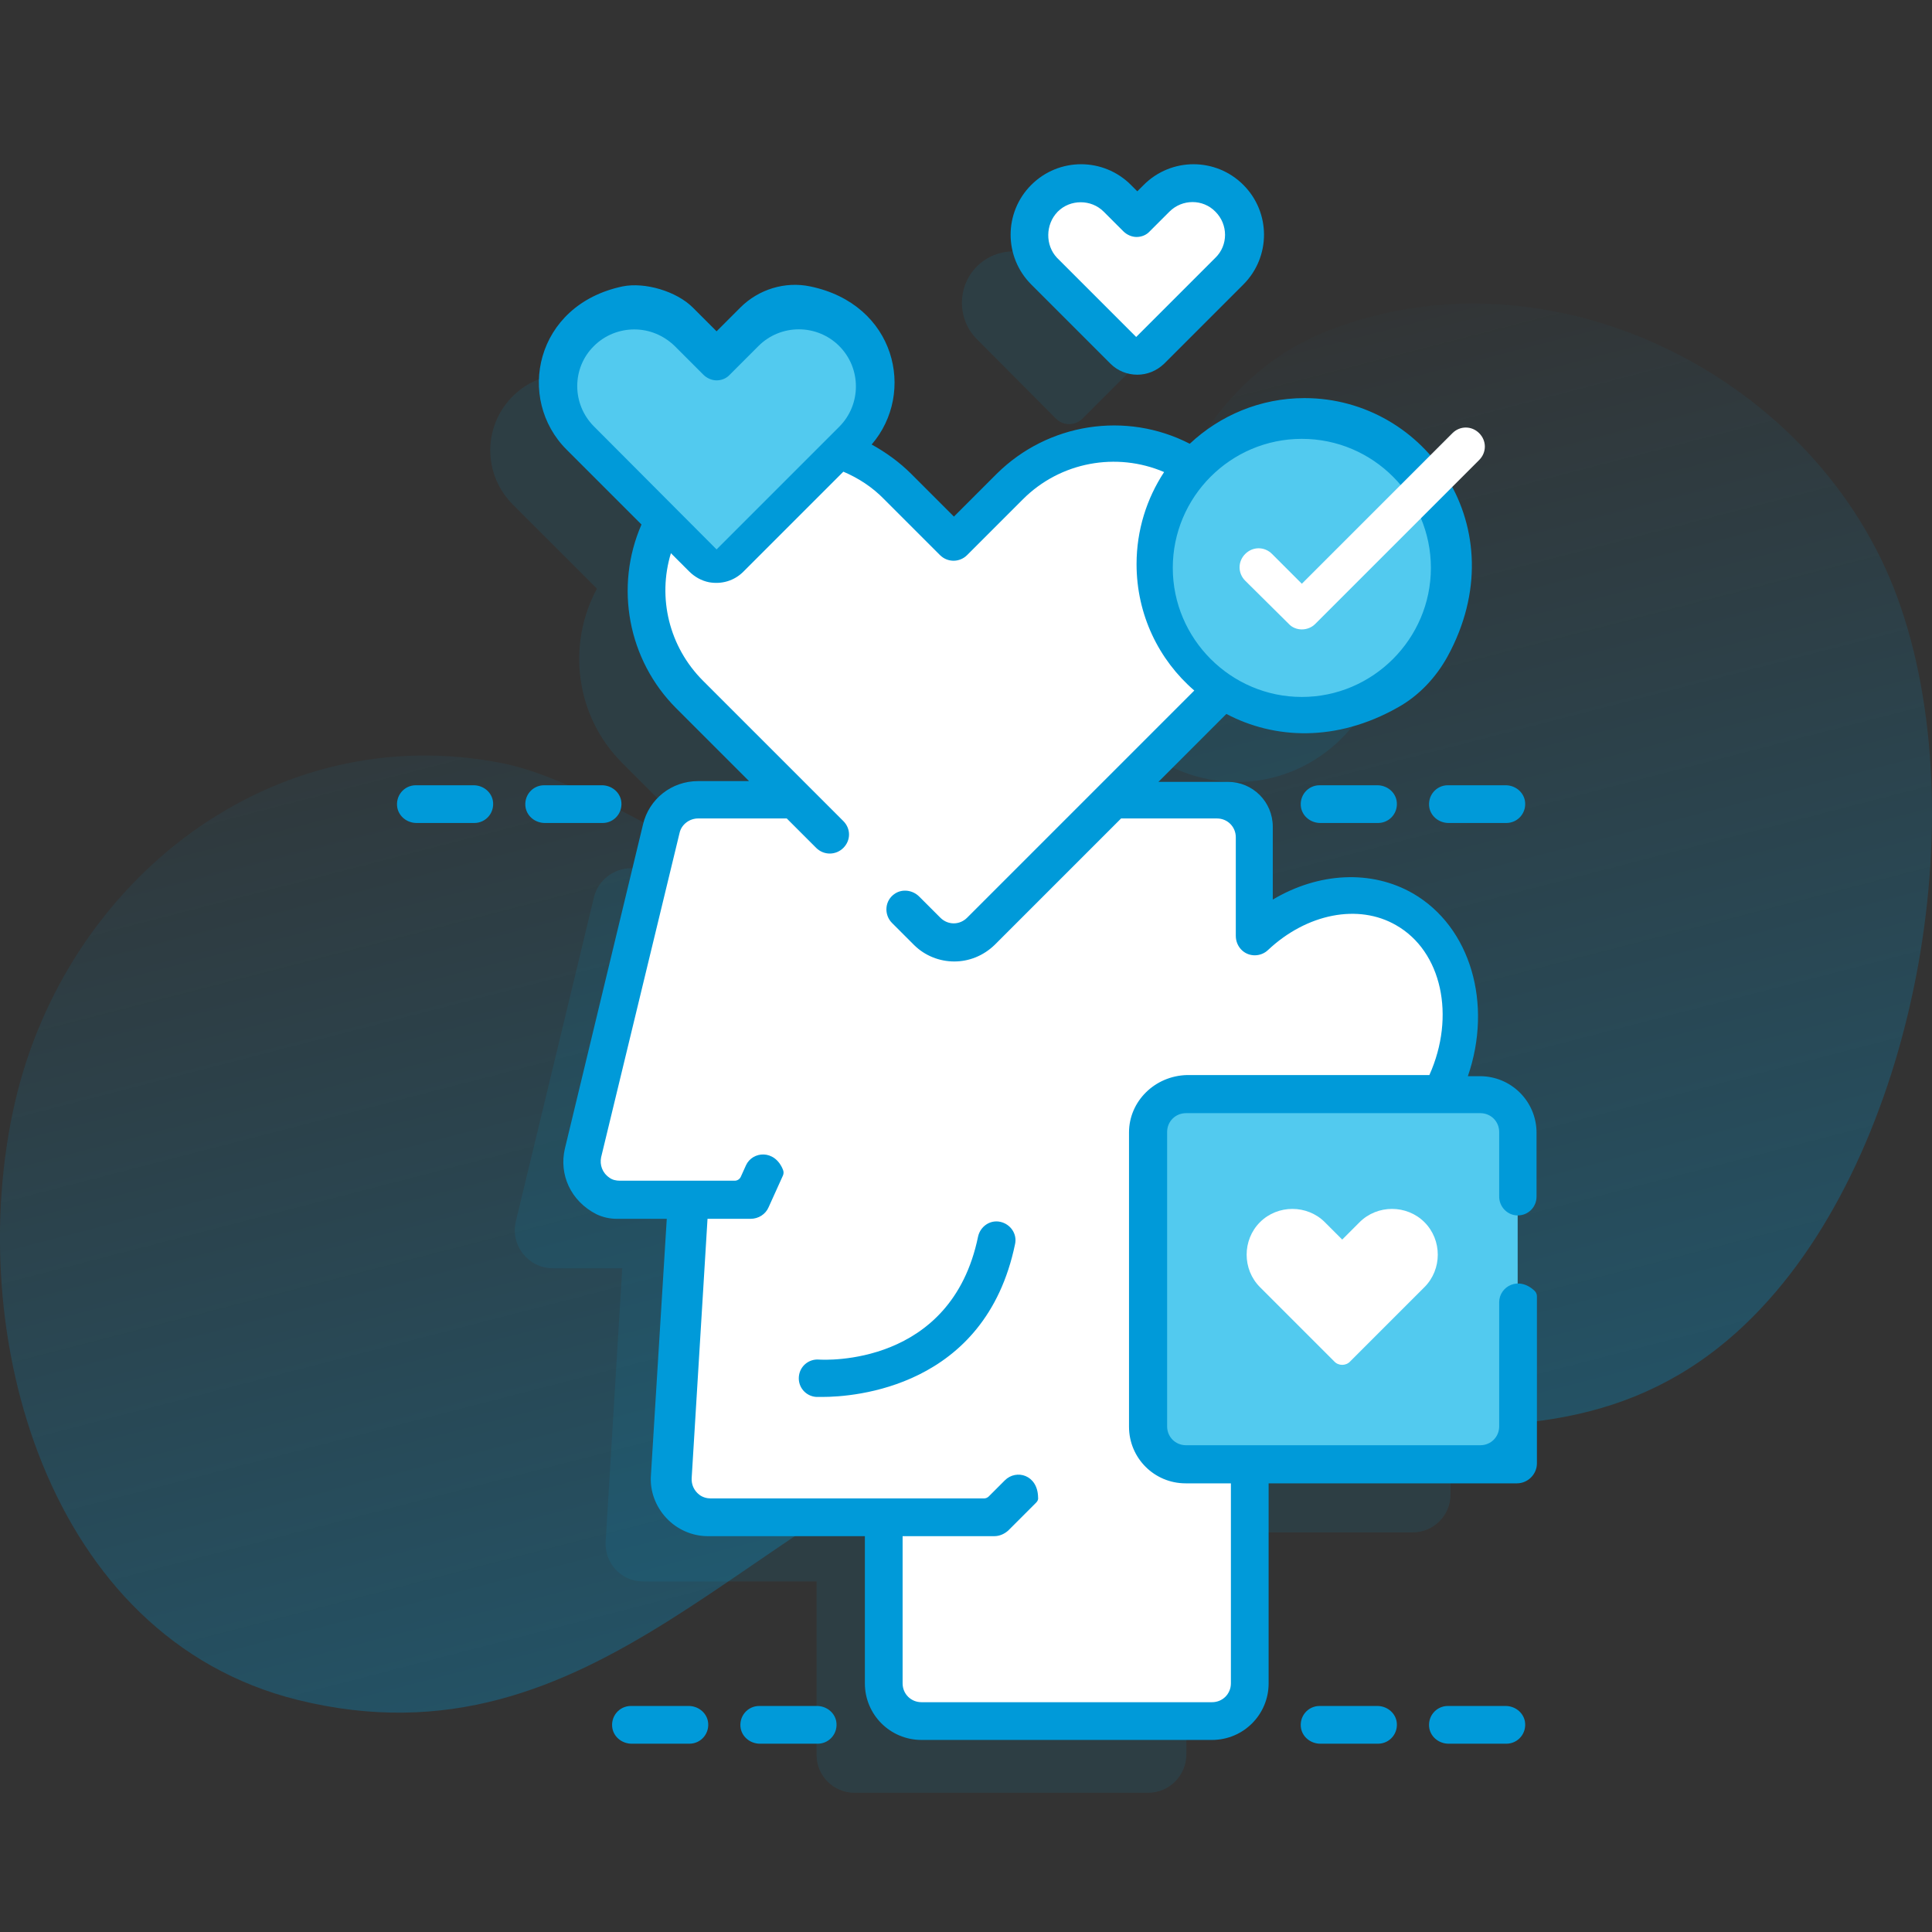 <?xml version="1.0" encoding="utf-8"?>
<!-- Generator: Adobe Illustrator 25.3.1, SVG Export Plug-In . SVG Version: 6.00 Build 0)  -->
<svg version="1.1" id="Capa_1" xmlns="http://www.w3.org/2000/svg" xmlns:xlink="http://www.w3.org/1999/xlink" x="0px" y="0px"
	 viewBox="0 0 512 512" style="enable-background:new 0 0 512 512;" xml:space="preserve">
<rect x="0" y="0" width="512" height="512" fill="#333333" stroke="none"/>
<style type="text/css">
	.st0{fill:url(#SVGID_1_);}
	.st1{opacity:0.11;fill:#009AD9;enable-background:new    ;}
	.st2{fill:#FFFFFF;}
	.st3{fill:#52CAEF;}
	.st4{display:none;fill:#6E80F8;}
	.st5{fill:#009AD9;}
	.st6{display:none;fill:#009AD9;}
</style>
<g>
	
		<linearGradient id="SVGID_1_" gradientUnits="userSpaceOnUse" x1="774.233" y1="-10519.546" x2="867.233" y2="-10879.547" gradientTransform="matrix(1 0 0 -1 -561.6 -10416.989)">
		<stop  offset="0" style="stop-color:#009AD9;stop-opacity:0"/>
		<stop  offset="1" style="stop-color:#009AD9;stop-opacity:0.35"/>
	</linearGradient>
	<path class="st0" d="M501.9,155.9c-22.4-56.9-91.2-91-149.6-68.4c-66.6,25.8-44.5,131.7-105,153.1c-32.7,11.6-81-31.6-114-38.3
		C72.5,190.1,17.5,233,3.9,292.4C-9.9,353,12.3,434,78.9,450.5c79.3,19.6,120.7-51.7,187.2-72.2c68.3-21,144.3,28.6,200.8-31.8
		C508.7,301.9,524,212.3,501.9,155.9L501.9,155.9z"/>
	<path class="st1" d="M374.3,308.1h-10.9c9.8-18.6,5.8-40.3-9.4-49.1c-12.3-7.1-28.1-3.7-39.7,7.3v-26.2c0-5.5-4.5-10-10-10h-27.4
		l27.9-27.9c0.5-0.5,0.9-0.9,1.4-1.4c6.7,4.4,14.9,6.8,23.6,6.4c19.7-1,35.8-16.8,37.2-36.5c1.6-23.1-16.6-42.3-39.3-42.3
		c-11.8,0-22.3,5.2-29.5,13.3c-15.1-9.6-35.3-7.9-48.5,5.3l-14.8,14.8L220.1,147c-4.5-4.5-9.9-7.7-15.7-9.6l3.6-3.6
		c7.1-7.1,8.2-18.5,2.2-26.5c-7.6-10.1-21.9-10.8-30.5-2.3l-7.7,7.7l-7.4-7.4c-7.1-7.1-18.5-8.2-26.5-2.2
		c-10.1,7.6-10.8,21.9-2.3,30.5l22.4,22.4c-8,14.8-5.8,33.7,6.7,46.2l27.9,27.9h-25.6c-4.6,0-8.7,3.2-9.8,7.7l-20.7,85.9
		c-1.5,6.3,3.3,12.4,9.8,12.4h18.4l-4.4,72.5c-0.3,5.7,4.2,10.5,9.9,10.5h46v46c0,5.5,4.5,10,10,10h77.9c5.6,0,10.1-4.6,10.1-10.2
		v-58.8h60c5.5,0,10-4.5,10-10v-78C384.3,312.6,379.8,308.1,374.3,308.1z"/>
	<path class="st1" d="M279.8,110.9c2,2,5.1,2,7.1,0l21-21c5.3-5.3,5.3-14,0-19.3s-14-5.3-19.3,0l-5.2,5.2l-5.2-5.2
		c-5.3-5.3-14-5.3-19.3,0s-5.3,14,0,19.3L279.8,110.9z"/>
	<path class="st2" d="M379.7,292c-11,19.1-32.8,27.1-48.5,17.9l0,0v137.3c0,5.5-4.5,10-10,10h-77c-5.5,0-10-4.5-10-10v-45h-46.6
		c-5.8,0-10.4-4.9-10.1-10.7l4.5-73.3h-18.7c-6.5,0-11.3-6.1-9.8-12.4l20.7-85.9c1.1-4.5,5.1-7.7,9.8-7.7h137.2c5.5,0,10,4.5,10,10
		v26.3c11.6-11,27.6-14.4,39.9-7.3C386.9,250.2,390.7,273,379.7,292L379.7,292z"/>
	<path class="st3" d="M392.2,388.1h-78c-5.5,0-10-4.5-10-10v-78c0-5.5,4.5-10,10-10h78c5.5,0,10,4.5,10,10v78
		C402.2,383.6,397.8,388.1,392.2,388.1z"/>
	<path class="st2" d="M259.6,247.5l62.6-62.6c15.2-15.2,15.2-39.8,0-54.9s-39.8-15.2-54.9,0l-14.8,14.8L237.7,130
		c-15.2-15.2-39.8-15.2-54.9,0s-15.2,39.8,0,54.9l62.6,62.6C249.3,251.4,255.7,251.4,259.6,247.5z"/>
	<path class="st2" d="M304.9,92.9l21-21c5.3-5.3,5.3-14,0-19.3s-14-5.3-19.3,0l-5.2,5.2l-5.2-5.2c-5.3-5.3-14-5.3-19.3,0
		s-5.3,14,0,19.3l21,21C299.7,94.8,302.9,94.8,304.9,92.9L304.9,92.9z"/>
	<path class="st3" d="M193.4,149.1l32.5-32.5c7.8-7.8,7.8-20.6,0-28.4s-20.6-7.8-28.4,0l-7.6,7.6l-7.6-7.6c-7.8-7.8-20.6-7.8-28.4,0
		s-7.8,20.6,0,28.4l32.5,32.5C188.3,151,191.5,151,193.4,149.1L193.4,149.1z"/>
	<path class="st2" d="M357.8,360.8l19.7-19.7c4.7-4.7,4.7-12.5,0-17.2c-4.7-4.7-12.5-4.7-17.2,0l-4.6,4.6l-4.6-4.6
		c-4.7-4.7-12.5-4.7-17.2,0c-4.7,4.7-4.7,12.5,0,17.2l19.7,19.7C354.7,362,356.7,362,357.8,360.8L357.8,360.8z"/>
	<ellipse transform="matrix(0.16 -0.987 0.987 0.16 141.069 467.005)" class="st3" cx="344.9" cy="150.6" rx="39.2" ry="39.2"/>
	<path class="st4" d="M125.7,175.8c-3.7,0-7.5-1.4-10.3-4.3c-5.7-5.7-5.7-15,0-20.7s15-5.7,20.7,0s5.7,15,0,20.7
		C133.1,174.3,129.4,175.8,125.7,175.8L125.7,175.8z M125.7,156.6c-1.2,0-2.4,0.4-3.3,1.3c-1.8,1.8-1.8,4.7,0,6.5s4.7,1.8,6.5,0
		s1.8-4.7,0-6.5C128,157,126.8,156.6,125.7,156.6z"/>
	<path class="st4" d="M107,347c-3.7,0-7.5-1.4-10.3-4.3c-5.7-5.7-5.7-15,0-20.6c5.7-5.7,15-5.7,20.7,0s5.7,15,0,20.6
		C114.5,345.6,110.8,347,107,347z M107,327.8c-1.2,0-2.4,0.4-3.3,1.3c-1.8,1.8-1.8,4.7,0,6.5s4.7,1.8,6.5,0s1.8-4.7,0-6.5
		C109.4,328.3,108.2,327.8,107,327.8z"/>
	<path class="st4" d="M375.3,45.1h-3.1V42c0-2.4-1.6-4.6-4-5.1c-3.2-0.6-6,1.8-6,4.9V45h-3.1c-2.4,0-4.6,1.6-5.1,4
		c-0.6,3.2,1.8,6,4.9,6h3.2v3.1c0,2.4,1.6,4.6,4,5.1c3.2,0.6,6-1.8,6-4.9v-3.2h3.2c3.1,0,5.5-2.8,4.9-6
		C379.9,46.7,377.7,45.1,375.3,45.1z"/>
	<path class="st4" d="M392.3,421.1h-3.1V418c0-2.4-1.6-4.6-4-5.1c-3.2-0.6-6,1.8-6,4.9v3.2h-3.1c-2.4,0-4.6,1.6-5.1,4
		c-0.6,3.2,1.8,6,4.9,6h3.2v3.1c0,2.4,1.6,4.6,4,5.1c3.2,0.6,6-1.8,6-4.9v-3.2h3.2c3.1,0,5.5-2.8,4.9-6
		C396.9,422.7,394.7,421.1,392.3,421.1z"/>
	<path class="st4" d="M149.3,347.1h-3.1V344c0-2.4-1.6-4.6-4-5.1c-3.2-0.6-6,1.8-6,4.9v3.2h-3.1c-2.4,0-4.6,1.6-5.1,4
		c-0.6,3.2,1.8,6,4.9,6h3.2v3.1c0,2.4,1.6,4.6,4,5.1c3.2,0.6,6-1.8,6-4.9v-3.2h3.2c3.1,0,5.5-2.8,4.9-6
		C153.9,348.7,151.7,347.1,149.3,347.1z"/>
	<g>
		<g>
			<path class="st5" d="M365.2,218.1h-15.3c-2.4,0-4.6-1.6-5.1-4c-0.6-3.2,1.8-6,4.9-6H365c2.4,0,4.6,1.6,5.1,4
				C370.7,215.3,368.3,218.1,365.2,218.1z"/>
			<path class="st5" d="M399.2,218.1h-15.3c-2.4,0-4.6-1.6-5.1-4c-0.6-3.2,1.8-6,4.9-6H399c2.4,0,4.6,1.6,5.1,4
				C404.7,215.3,402.3,218.1,399.2,218.1z"/>
			<path class="st5" d="M365.2,462.1h-15.3c-2.4,0-4.6-1.6-5.1-4c-0.6-3.2,1.8-6,4.9-6H365c2.4,0,4.6,1.6,5.1,4
				C370.7,459.3,368.3,462.1,365.2,462.1z"/>
			<path class="st5" d="M399.2,462.1h-15.3c-2.4,0-4.6-1.6-5.1-4c-0.6-3.2,1.8-6,4.9-6H399c2.4,0,4.6,1.6,5.1,4
				C404.7,459.3,402.3,462.1,399.2,462.1z"/>
			<path class="st5" d="M125.7,218.1h-15.3c-2.4,0-4.6-1.6-5.1-4c-0.6-3.2,1.8-6,4.9-6h15.3c2.4,0,4.6,1.6,5.1,4
				C131.2,215.3,128.8,218.1,125.7,218.1z"/>
			<path class="st5" d="M159.7,218.1h-15.3c-2.4,0-4.6-1.6-5.1-4c-0.6-3.2,1.8-6,4.9-6h15.3c2.4,0,4.6,1.6,5.1,4
				C165.2,215.3,162.8,218.1,159.7,218.1z"/>
			<path class="st5" d="M182.7,462.1h-15.3c-2.4,0-4.6-1.6-5.1-4c-0.6-3.2,1.8-6,4.9-6h15.3c2.4,0,4.6,1.6,5.1,4
				C188.2,459.3,185.8,462.1,182.7,462.1z"/>
			<path class="st5" d="M216.7,462.1h-15.3c-2.4,0-4.6-1.6-5.1-4c-0.6-3.2,1.8-6,4.9-6h15.3c2.4,0,4.6,1.6,5.1,4
				C222.2,459.3,219.8,462.1,216.7,462.1z"/>
		</g>
		<path class="st6" d="M335.7,335.4c-7.2,0-13-5.8-13-13s5.8-13,13-13s13,5.8,13,13S342.9,335.4,335.7,335.4z M335.7,319.4
			c-1.7,0-3,1.4-3,3s1.4,3,3,3s3-1.4,3-3S337.3,319.4,335.7,319.4z"/>
		<path class="st6" d="M370,369.7c-7.2,0-13-5.8-13-13s5.8-13,13-13s13,5.8,13,13C383,363.9,377.2,369.7,370,369.7z M370,353.7
			c-1.7,0-3,1.4-3,3c0,1.7,1.4,3,3,3s3-1.4,3-3C373,355,371.7,353.7,370,353.7z"/>
		<path class="st6" d="M338.7,358.7c-1.3,0-2.6-0.5-3.5-1.5c-2-2-2-5.1,0-7.1l28.4-28.4c2-2,5.1-2,7.1,0s2,5.1,0,7.1l-28.4,28.4
			C341.2,358.3,339.9,358.7,338.7,358.7z"/>
		<path class="st5" d="M218,370.2c-1,0-1.6,0-1.7,0c-2.8-0.2-4.8-2.6-4.6-5.3c0.2-2.8,2.6-4.8,5.3-4.6c1.5,0.1,35.1,1.9,42.2-32.6
			c0.6-2.7,3.2-4.5,5.9-3.9c2.7,0.6,4.5,3.2,3.9,5.9C261.1,367.9,226.1,370.2,218,370.2L218,370.2z"/>
		<path class="st5" d="M402.2,322.1c2.8,0,5-2.2,5-5v-16.9c0-8.3-6.7-15-15-15H389c6.6-19.1,0.8-39.5-14.5-48.4
			c-11.1-6.4-25.1-5.6-37.2,1.6v-19.3c0-6.6-5.3-11.9-11.9-11.9H307l18-18c12.7,6.7,29.1,7.5,45.4-1.7c5.6-3.1,10.1-7.9,13.2-13.5
			c18.6-34-5.7-68.5-37.9-68.5c-11.7,0-22.4,4.6-30.4,12.1c-16.9-8.7-37.6-5.5-51.2,8l-11.3,11.3l-11.3-11.3
			c-3.1-3.1-6.7-5.7-10.5-7.8c11.8-13.7,6.4-37.2-16.3-41.9c-6.7-1.4-13.7,0.8-18.5,5.6l-6.3,6.3l-6.3-6.3
			c-4.3-4.3-12.7-6.8-18.6-5.6c-23.3,4.9-28.3,29.9-14.8,43.3L170,139c-7.2,16.5-3.6,35.9,9.2,48.7l19.3,19.3H185
			c-7,0-13,4.7-14.6,11.5l-20.7,85.9c-1.6,6.8,1.5,13.9,8.4,17.4c1.7,0.8,3.5,1.2,5.4,1.2h13.2l-4.2,68c-0.3,4.1,1.2,8.2,4.1,11.3
			c2.8,3,6.8,4.8,11,4.8h41.6v39c0,8.3,6.7,15,15,15h77c8.3,0,15-6.7,15-15v-53H402c2.9,0,5.3-2.4,5.3-5.3v-44.3
			c0-0.5-0.2-1-0.6-1.4c-4.3-4.1-9.4-1.1-9.4,3V378c0,2.8-2.2,5-5,5h-78c-2.8,0-5-2.2-5-5v-78c0-2.8,2.2-5,5-5h78c2.8,0,5,2.2,5,5
			v16.9C397.2,319.8,399.5,322.1,402.2,322.1L402.2,322.1z M345,116.3c18.9,0,34.2,15.4,34.2,34.2s-15.4,34.2-34.2,34.2
			s-34.2-15.4-34.2-34.2S326.1,116.3,345,116.3z M157.4,91.7c2.9-2.9,6.8-4.4,10.7-4.4s7.7,1.5,10.7,4.4l7.6,7.6
			c0.9,0.9,2.2,1.5,3.5,1.5s2.6-0.5,3.5-1.5l7.6-7.6c5.9-5.9,15.5-5.9,21.4,0s5.9,15.5,0,21.4l-32.5,32.5L157.4,113
			C151.5,107.1,151.5,97.5,157.4,91.7L157.4,91.7z M299.2,300.1v78c0,8.3,6.7,15,15,15h12v53c0,2.8-2.2,5-5,5h-77c-2.8,0-5-2.2-5-5
			v-39h24.3c1.4,0,2.7-0.6,3.7-1.5l7.4-7.4c0.4-0.4,0.6-0.9,0.5-1.4c-0.1-6-5.8-7.5-8.8-4.5l-4.3,4.3c-0.3,0.3-0.8,0.5-1.2,0.5
			h-72.4c-1.1,0-2.2-0.3-3.1-1c-1.4-1.1-2.1-2.7-2-4.4l4.2-68.7h11.4c2.1,0,4-1.2,4.8-3.1l3.8-8.4c0.2-0.5,0.2-1,0-1.5
			c-2.2-5.5-8.1-4.9-9.8-1.2l-1.4,3.1c-0.3,0.6-0.9,1-1.6,1h-30.4c-1,0-2-0.2-2.8-0.8c-1.9-1.3-2.6-3.4-2.2-5.4l20.8-86
			c0.5-2.2,2.6-3.8,4.9-3.8h23.5l7.8,7.8c1,1,2.3,1.5,3.6,1.5s2.6-0.5,3.6-1.5c2-2,2-5.1,0-7.1l-37.2-37.2c-9-9-12.1-22-8.5-33.8
			l4.8,4.8c1.5,1.5,3.3,2.5,5.3,2.9c3.4,0.6,6.7-0.4,9.1-2.8l26.5-26.5c4,1.7,7.7,4.1,10.8,7.3l14.8,14.8c1,1,2.3,1.5,3.6,1.5
			s2.6-0.5,3.6-1.5l14.8-14.8c9.9-9.9,24.8-12.6,37.4-7.2c-4.6,7-7.3,15.4-7.3,24.4c0,13.4,5.9,25.4,15.3,33.5l-60.2,60.2
			c-2,2-5.1,2-7.1,0l-5.6-5.6c-1.7-1.7-4.4-2.1-6.4-0.8c-2.8,1.8-3,5.6-0.8,7.8l5.8,5.8c2.9,2.9,6.8,4.4,10.7,4.4
			c3.9,0,7.7-1.5,10.7-4.4l33.5-33.5h25.4c2.8,0,5,2.2,5,5V248c0,1.5,0.6,2.9,1.7,3.9c2,1.8,5,1.6,6.8-0.1c10.3-9.7,24-12.4,34-6.6
			c12.1,6.9,15.8,24.1,8.8,39.7h-64.2C306,285.1,299.2,291.9,299.2,300.1L299.2,300.1z"/>
		<path class="st5" d="M294.3,96.4c1.9,1.9,4.5,2.9,7.1,2.9s5.1-1,7.1-2.9l21-21c7.3-7.3,7.3-19.1,0-26.4s-19.1-7.3-26.4,0l-1.7,1.7
			l-1.7-1.7c-7.3-7.3-19.1-7.3-26.4,0s-7.3,19.1,0,26.4L294.3,96.4z M280.3,56.1c1.7-1.7,3.9-2.5,6.1-2.5s4.4,0.8,6.1,2.5l5.2,5.2
			c0.9,0.9,2.2,1.5,3.5,1.5s2.6-0.5,3.5-1.5l5.2-5.2c3.4-3.4,8.9-3.4,12.2,0c3.4,3.4,3.4,8.9,0,12.2l-21,21l-21-21
			C277,65,277,59.5,280.3,56.1L280.3,56.1z"/>
	</g>
	<path class="st2" d="M345,166.8c-1.3,0-2.6-0.5-3.5-1.5L330,153.9c-2-2-2-5.1,0-7.1s5.1-2,7.1,0l7.9,7.9l39.9-39.9c2-2,5.1-2,7.1,0
		s2,5.1,0,7.1l-43.5,43.5C347.6,166.3,346.3,166.8,345,166.8L345,166.8z"/>
</g>
</svg>
